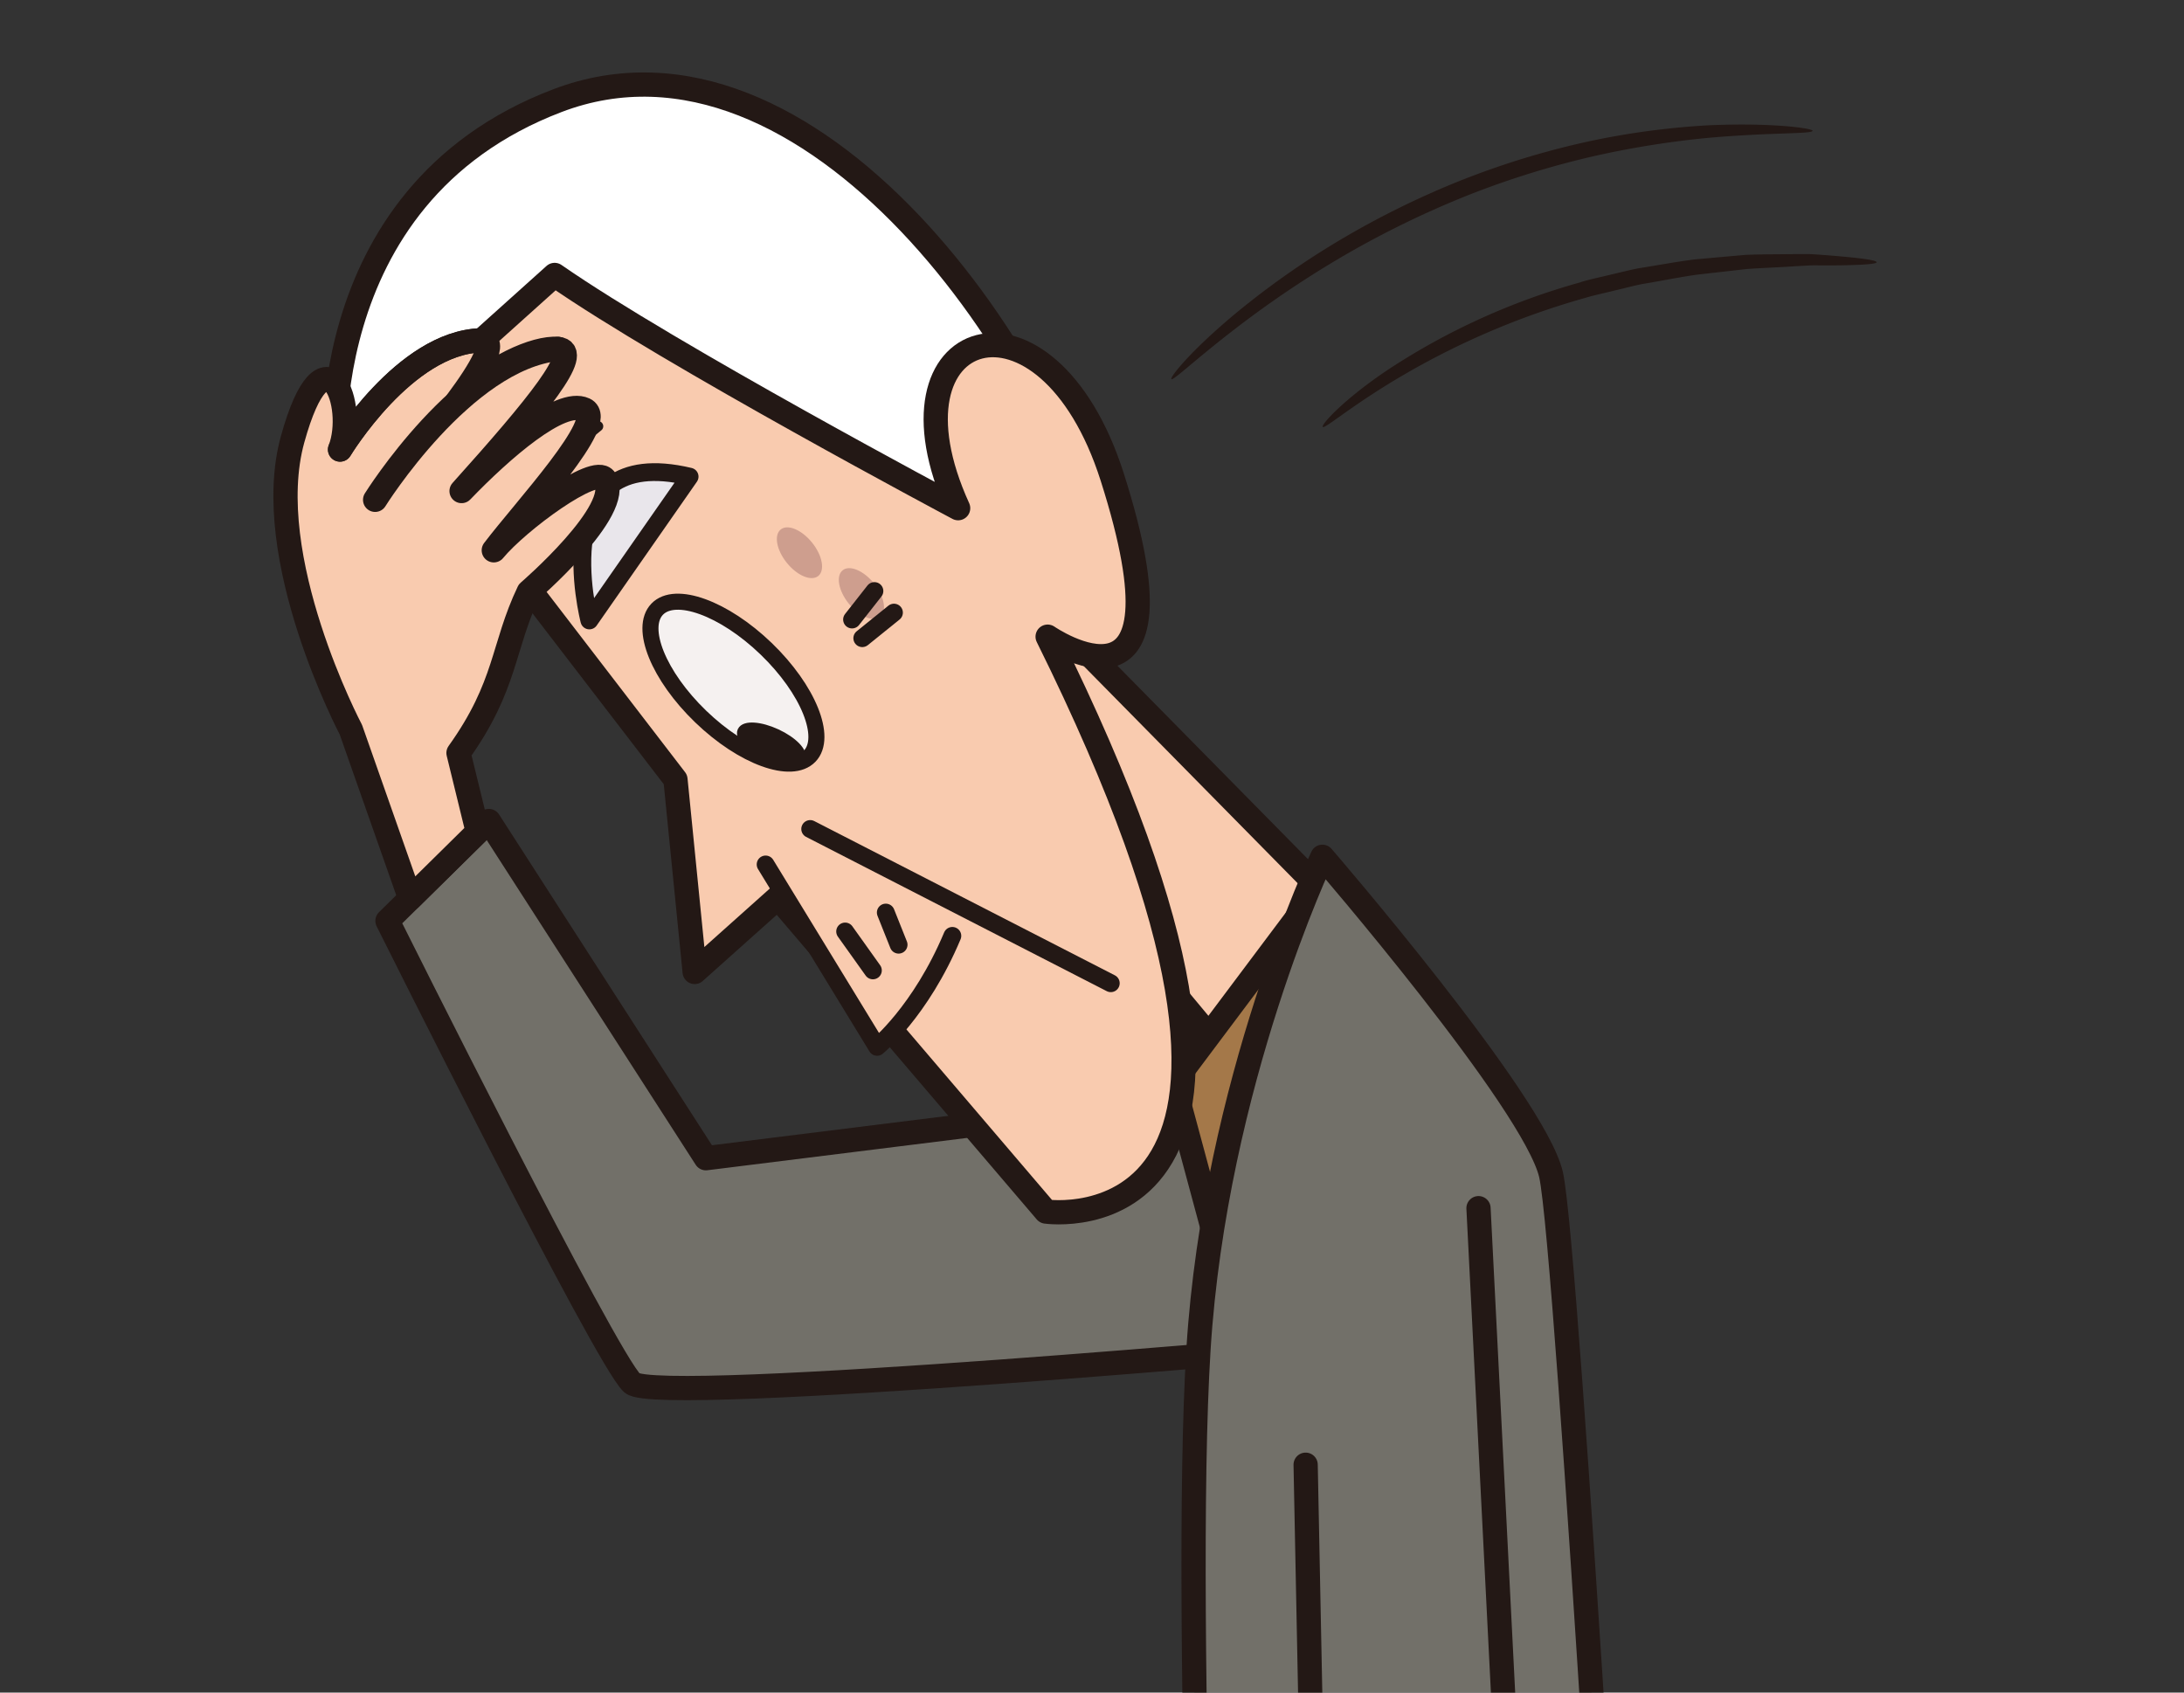 <svg xmlns="http://www.w3.org/2000/svg" xmlns:xlink="http://www.w3.org/1999/xlink" width="200" height="155" viewBox="0 0 200 155">
  <rect x="0" y="0" width="200" height="155" fill="#333333" stroke="none"/>
  <defs>
    <clipPath id="clip-path">
      <rect id="長方形_1508" data-name="長方形 1508" width="200" height="155" transform="translate(1330 4537)" fill="#fff" stroke="#707070" stroke-width="1"/>
    </clipPath>
    <clipPath id="clip-path-2">
      <rect id="長方形_1496" data-name="長方形 1496" width="207" height="158" transform="translate(1322 4534)" fill="#fff" stroke="#707070" stroke-width="1"/>
    </clipPath>
  </defs>
  <g id="foot_nav_09" transform="translate(-1330 -4537)" clip-path="url(#clip-path)">
    <g id="マスクグループ_110" data-name="マスクグループ 110" clip-path="url(#clip-path-2)">
      <g id="レイヤー_2" data-name="レイヤー 2" transform="translate(1356.147 4544.746)">
        <g id="グループ_1294" data-name="グループ 1294" transform="translate(0 0)">
          <path id="パス_8134" data-name="パス 8134" d="M25.727,111.97l-9.277,9.144s20.07,40.249,22.406,42.329,65.441-3.632,65.441-3.632L108.677,135,45.609,142.85,25.734,111.97Z" transform="translate(-7.114 -44.53)" fill="#727069" stroke="#231815" stroke-linecap="round" stroke-linejoin="round" stroke-width="2.22"/>
          <path id="パス_8135" data-name="パス 8135" d="M114.058,79.1l32.279,32.766L138.075,128.8,113.51,99.3Z" transform="translate(-45.126 -31.657)" fill="#f9cbaf" stroke="#231815" stroke-linecap="round" stroke-linejoin="round" stroke-width="2.22"/>
          <path id="パス_8136" data-name="パス 8136" d="M148.5,121.23,134.76,139.554l5.347,19.851Z" transform="translate(-53.449 -48.157)" fill="#a47849" stroke="#231815" stroke-linecap="round" stroke-linejoin="round" stroke-width="2.22"/>
          <path id="パス_8137" data-name="パス 8137" d="M149.586,117.36s-9.819,20.678-11.346,45.1,1.32,87.926,1.32,87.926h38.114s-5.621-97.276-7.148-103.919-20.94-29.11-20.94-29.11Z" transform="translate(-54.636 -46.641)" fill="#727069" stroke="#231815" stroke-linecap="round" stroke-linejoin="round" stroke-width="2.22"/>
          <line id="線_266" data-name="線 266" x2="5.11" y2="100.859" transform="translate(109.247 102.895)" fill="none" stroke="#231815" stroke-linecap="round" stroke-linejoin="round" stroke-width="2.22"/>
          <line id="線_267" data-name="線 267" x2="1.533" y2="76.854" transform="translate(93.417 126.389)" fill="none" stroke="#231815" stroke-linecap="round" stroke-linejoin="round" stroke-width="2.22"/>
          <path id="パス_8138" data-name="パス 8138" d="M14.154,31.536,8.514,36.749S5.765,11.393,28.852,2.59,74.99,26.383,79.315,47.183Z" transform="translate(-3.966 -1.115)" fill="#fff" stroke="#231815" stroke-linecap="round" stroke-linejoin="round" stroke-width="2.22"/>
          <path id="パス_8139" data-name="パス 8139" d="M17.85,42.758,43.371,75.981,45.129,93.6l7.623-6.814L77.3,115.542s28.258,4.094.152-52.647c0,0,13.554,9.338,5.913-14.625-5.992-18.8-21.761-13.937-14.108,2.859,0,0-26.47-14.071-36.952-21.359L17.85,42.758Z" transform="translate(-7.662 -12.337)" fill="#f9cbaf" stroke="#231815" stroke-linecap="round" stroke-linejoin="round" stroke-width="2.22"/>
          <path id="パス_8140" data-name="パス 8140" d="M55.605,59.863l-9.18,13.171s-4.271-16.371,9.18-13.171Z" transform="translate(-18.601 -23.961)" fill="#e9e6eb" stroke="#231815" stroke-linecap="round" stroke-linejoin="round" stroke-width="1.63"/>
          <line id="線_268" data-name="線 268" y1="8.663" x2="10.731" transform="translate(17.89 31.291)" fill="none" stroke="#231815" stroke-linecap="round" stroke-linejoin="round" stroke-width="0.95"/>
          <line id="線_269" data-name="線 269" y1="5.773" x2="7.154" transform="translate(15 30.604)" fill="none" stroke="#231815" stroke-linecap="round" stroke-linejoin="round" stroke-width="0.95"/>
          <g id="グループ_1293" data-name="グループ 1293" transform="translate(44.993 40.549)">
            <path id="パス_8141" data-name="パス 8141" d="M78.285,69.162c-.949-1.174-2.233-1.716-2.871-1.2s-.383,1.886.566,3.06,2.233,1.709,2.871,1.2S79.234,70.336,78.285,69.162Z" transform="translate(-75.061 -67.768)" fill="#ce9e8e"/>
            <path id="パス_8142" data-name="パス 8142" d="M84.743,74.1c-.639.511-.383,1.886.566,3.06s2.239,1.709,2.871,1.2.383-1.886-.566-3.06S85.376,73.584,84.743,74.1Z" transform="translate(-78.716 -70.17)" fill="#ce9e8e"/>
          </g>
          <line id="線_270" data-name="線 270" y1="2.61" x2="2.05" transform="translate(51.879 46.378)" fill="none" stroke="#231815" stroke-linecap="round" stroke-linejoin="round" stroke-width="1.63"/>
          <line id="線_271" data-name="線 271" y1="2.342" x2="2.902" transform="translate(52.816 48.355)" fill="none" stroke="#231815" stroke-linecap="round" stroke-linejoin="round" stroke-width="1.63"/>
          <line id="線_272" data-name="線 272" x1="27.528" y1="14.126" transform="translate(48.046 68.17)" fill="none" stroke="#231815" stroke-linecap="round" stroke-linejoin="round" stroke-width="1.63"/>
          <path id="パス_8143" data-name="パス 8143" d="M73.37,118.51l10.208,16.705S87.551,132,90.471,125.05" transform="translate(-29.406 -47.092)" fill="#f9cbaf" stroke="#231815" stroke-linecap="round" stroke-linejoin="round" stroke-width="1.63"/>
          <path id="パス_8144" data-name="パス 8144" d="M30.375,52.361c-.894-1.436-8.018,3.827-10.2,6.479,2.847-3.754,10.445-11.887,8.31-12.891-2.208-1.034-7.574,3.632-11.261,7.465,7.045-7.842,11.1-12.836,8.821-13.019-2.074-.164-6.211,1.655-9.265,4.861,2.269-3.048,3.8-5.694,2.214-5.646-7,.207-12.9,10-12.9,10,1.57-4.033-1.351-11.741-4.344-.931S7.087,75.265,7.087,75.265L12.52,90.718l6.187-6.1L16.943,77.4c4.429-6.187,4.009-9.7,6.43-14.765,0,0,8.718-7.507,6.99-10.275Z" transform="translate(-1.103 -16.191)" fill="#f9cbaf" stroke="#231815" stroke-linecap="round" stroke-linejoin="round" stroke-width="2.22"/>
          <path id="パス_8145" data-name="パス 8145" d="M14.59,54.722S22.687,41.74,31.332,40.9" transform="translate(-6.385 -16.696)" fill="none" stroke="#231815" stroke-linecap="round" stroke-linejoin="round" stroke-width="2.22"/>
          <path id="パス_8146" data-name="パス 8146" d="M9.31,49.621s5.907-9.795,12.9-10" transform="translate(-4.317 -16.195)" fill="none" stroke="#231815" stroke-linecap="round" stroke-linejoin="round" stroke-width="2.22"/>
          <line id="線_273" data-name="線 273" x2="2.543" y2="3.565" transform="translate(51.246 77.556)" fill="none" stroke="#231815" stroke-linecap="round" stroke-linejoin="round" stroke-width="1.63"/>
          <line id="線_274" data-name="線 274" x2="1.174" y2="2.944" transform="translate(54.969 75.823)" fill="none" stroke="#231815" stroke-linecap="round" stroke-linejoin="round" stroke-width="1.63"/>
          <path id="パス_8147" data-name="パス 8147" d="M60.637,89.477c3.857,3.717,8.322,5.341,9.977,3.626s-.128-6.12-3.985-9.837-8.322-5.341-9.977-3.626.128,6.12,3.985,9.837Z" transform="translate(-22.616 -31.601)" fill="#f5f1f0" stroke="#231815" stroke-linecap="round" stroke-linejoin="round" stroke-width="1.47"/>
          <ellipse id="楕円形_144" data-name="楕円形 144" cx="1.144" cy="2.987" rx="1.144" ry="2.987" transform="translate(41.302 60.232) rotate(-65.14)" fill="#231815" stroke="#231815" stroke-linecap="round" stroke-linejoin="round" stroke-width="0.8"/>
          <path id="パス_8148" data-name="パス 8148" d="M180.855,29.2a62.328,62.328,0,0,0-17.6,7.976c-4.137,2.762-6.211,5.1-6.023,5.274.182.195,2.458-1.807,6.637-4.313a71.357,71.357,0,0,1,17.387-7.5c.888-.268,1.789-.444,2.665-.669.882-.2,1.74-.444,2.6-.608,1.728-.286,3.382-.627,4.976-.852,1.6-.183,3.121-.353,4.544-.517,1.43-.1,2.762-.146,3.979-.225.608-.037,1.192-.073,1.74-.1s1.071,0,1.551-.006c.973,0,1.807-.012,2.494-.037,1.375-.043,2.141-.128,2.147-.256s-.742-.274-2.117-.42c-.687-.073-1.527-.146-2.506-.225-.493-.03-1.016-.085-1.57-.1-.56,0-1.144,0-1.764.006-1.235.018-2.592.006-4.052.067q-2.181.192-4.636.414c-1.624.2-3.322.523-5.08.8-.876.158-1.758.4-2.652.6-.894.225-1.813.4-2.719.681Z" transform="translate(-62.245 -11.1)" fill="#231815"/>
          <path id="パス_8149" data-name="パス 8149" d="M161.141,12.172a79.367,79.367,0,0,0-11.407,5.621,76.287,76.287,0,0,0-8.523,5.913c-4.617,3.7-6.954,6.564-6.759,6.735s2.762-2.367,7.458-5.828a92.956,92.956,0,0,1,8.541-5.6,86.4,86.4,0,0,1,11.242-5.445,80.248,80.248,0,0,1,11.936-3.656,84.708,84.708,0,0,1,10.087-1.576c5.8-.5,9.43-.329,9.448-.639.018-.213-3.614-.76-9.527-.5a71.445,71.445,0,0,0-10.3,1.332,74.432,74.432,0,0,0-12.191,3.644Z" transform="translate(-53.324 -3.469)" fill="#231815"/>
        </g>
      </g>
    </g>
  </g>
</svg>
